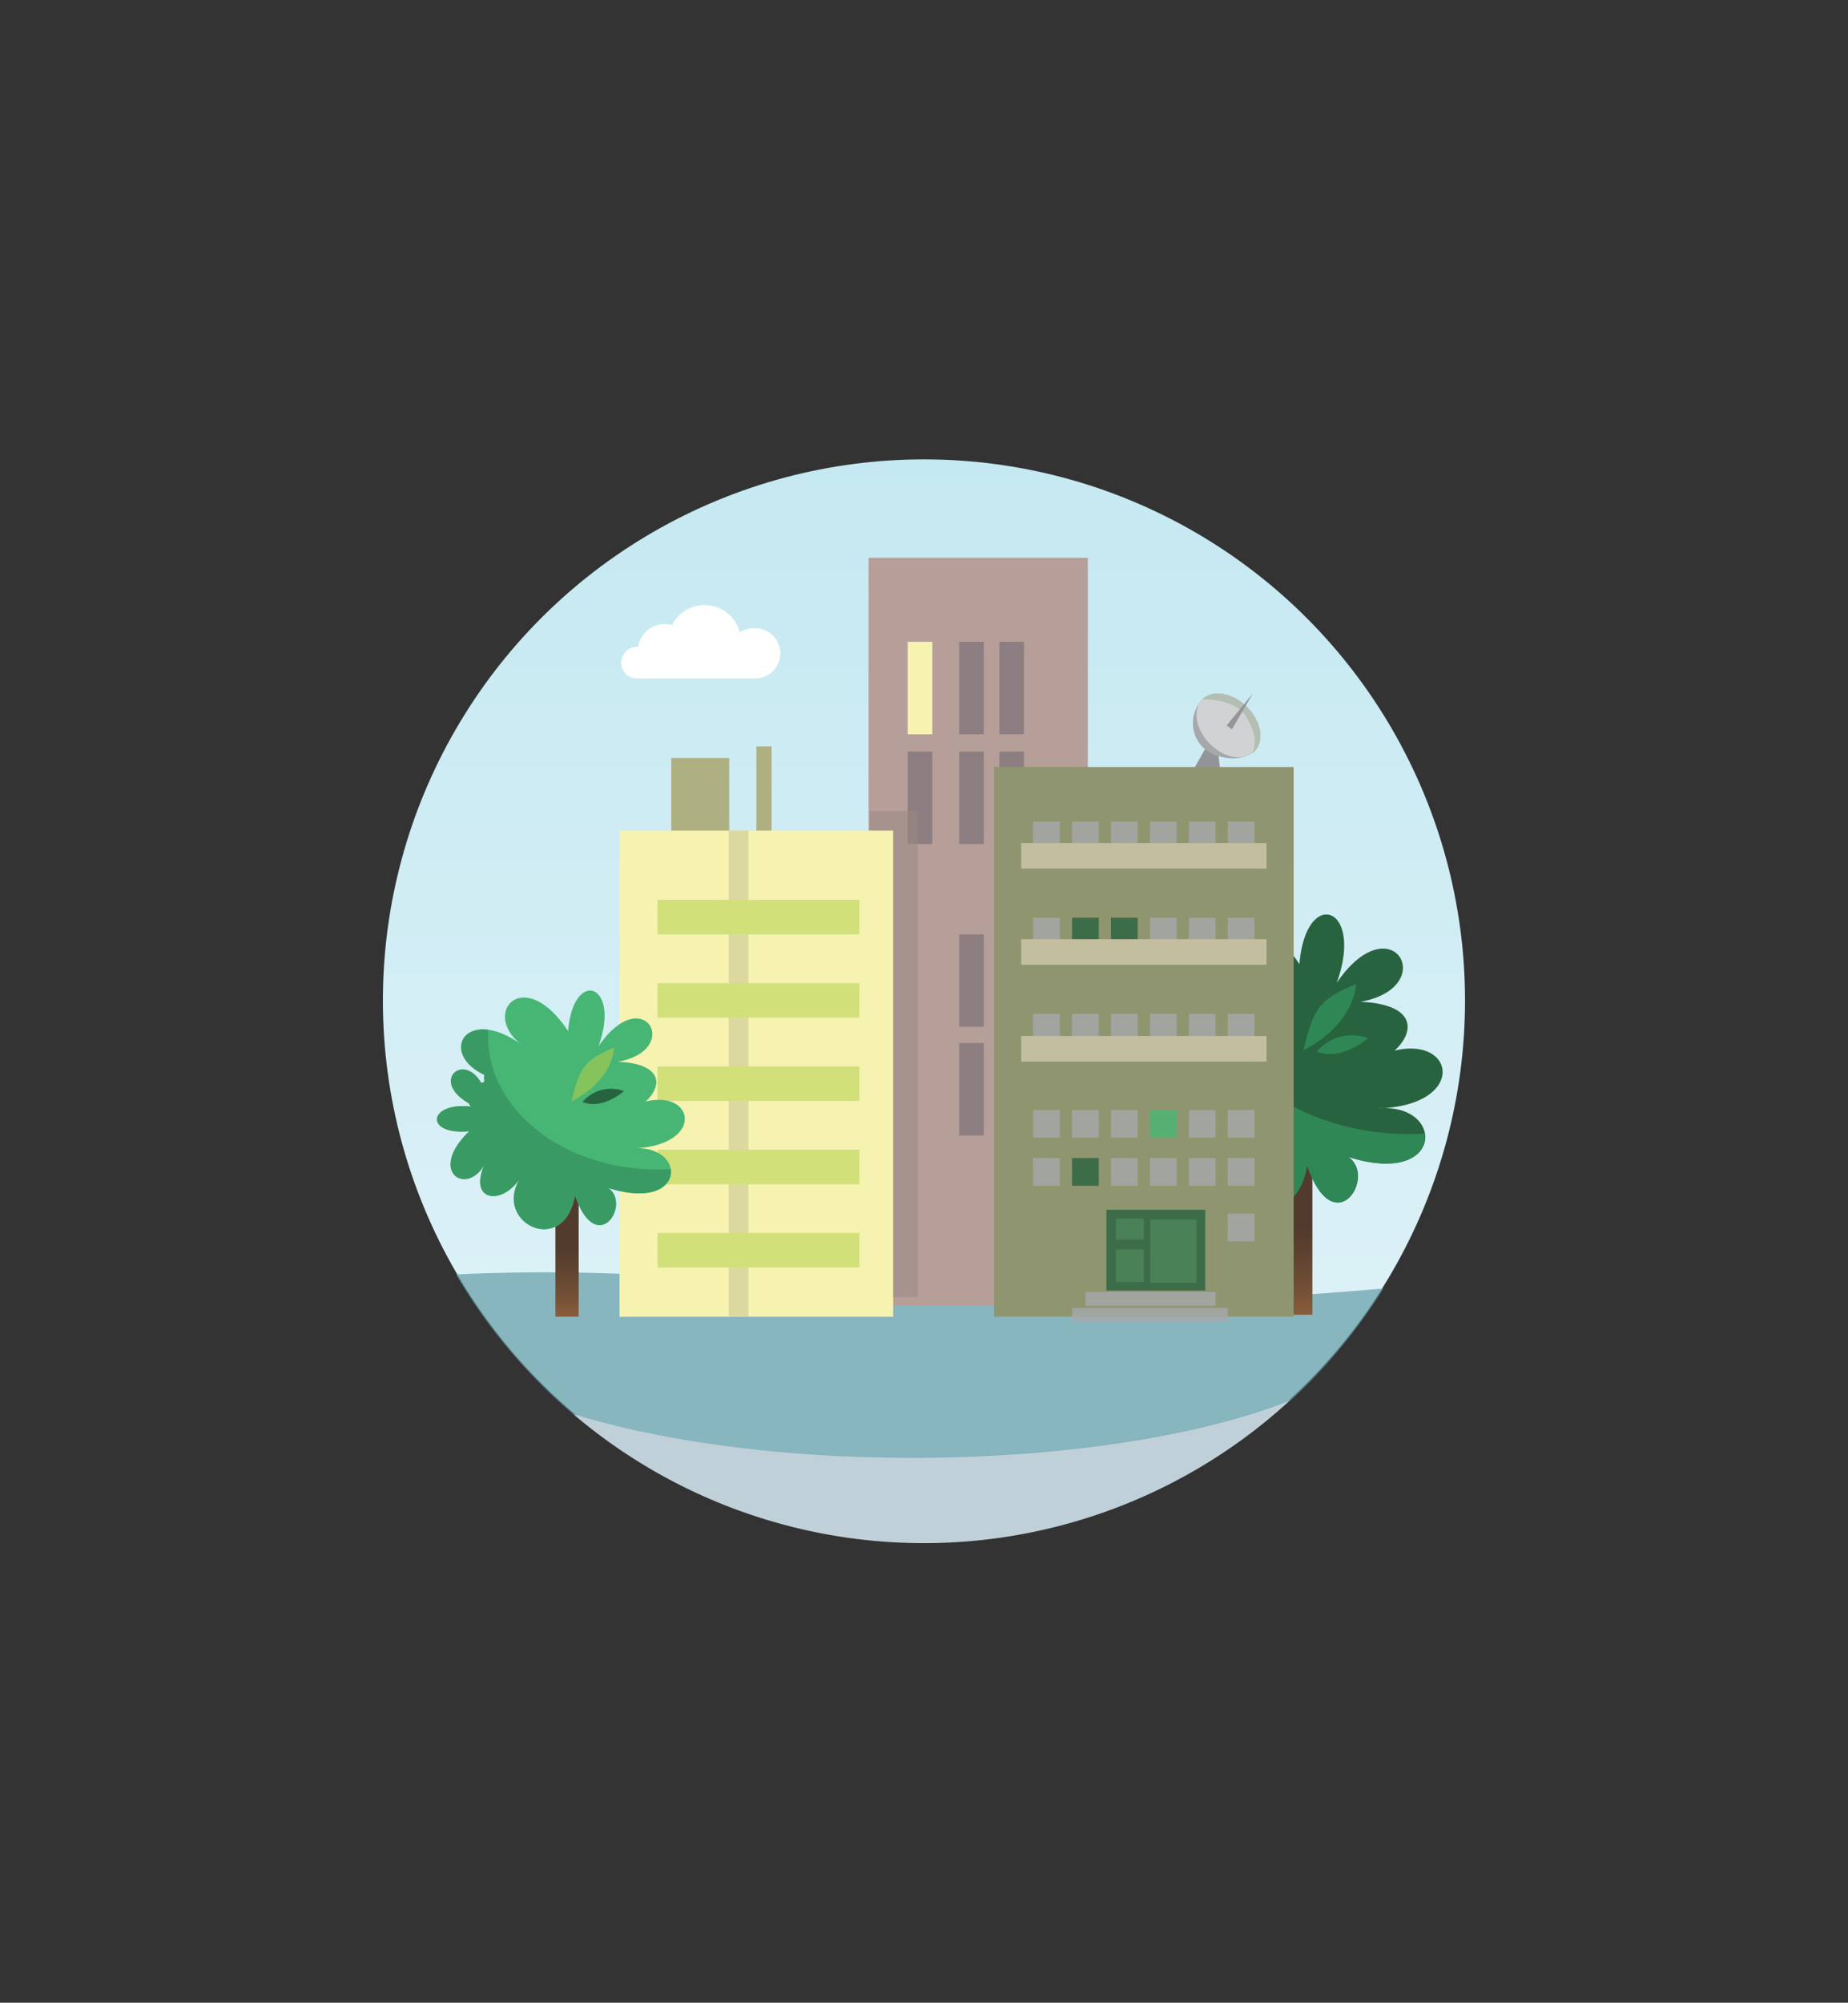 <svg xmlns="http://www.w3.org/2000/svg" xmlns:xlink="http://www.w3.org/1999/xlink" viewBox="0 0 254.11 275.31"><rect x="0" y="0" width="254.11" height="275.31" fill="#333333" stroke="none"/><defs><style>.cls-1{isolation:isolate;}.cls-2{fill:url(#linear-gradient);}.cls-3{fill:#c0d0d9;}.cls-4{fill:#649da7;opacity:0.7;}.cls-5{fill:#929497;}.cls-6{fill:#a6a8ab;}.cls-7{fill:#d0d2d3;}.cls-8{fill:#96ac94;}.cls-16,.cls-8{opacity:0.5;}.cls-9{fill:#949699;}.cls-10{fill:url(#linear-gradient-2);}.cls-11,.cls-22{fill:#28633f;}.cls-11,.cls-12,.cls-26,.cls-27,.cls-28,.cls-30{fill-rule:evenodd;}.cls-12{fill:#2f8756;}.cls-13{fill:#b59f98;}.cls-14{fill:#f6f3b1;}.cls-15{fill:#8d7e81;}.cls-16{fill:#9b8983;}.cls-16,.cls-21{mix-blend-mode:multiply;}.cls-17{fill:#afb082;}.cls-18{fill:none;stroke:#dbd9a0;stroke-miterlimit:10;stroke-width:2.71px;}.cls-19{fill:#d1e079;}.cls-20{fill:#8f956f;}.cls-21{opacity:0.8;}.cls-23,.cls-26{fill:#47b675;}.cls-24{fill:#387c50;}.cls-25{fill:url(#linear-gradient-3);}.cls-27{fill:#85c35d;}.cls-28{fill:#3a9a63;}.cls-29{fill:#c3bea0;}.cls-30{fill:#fff;}</style><linearGradient id="linear-gradient" x1="127.05" y1="367.6" x2="127.05" y2="-76.13" gradientUnits="userSpaceOnUse"><stop offset="0" stop-color="#fff"/><stop offset="0.97" stop-color="#addfec"/><stop offset="1" stop-color="#aadeeb"/></linearGradient><linearGradient id="linear-gradient-2" x1="178.5" y1="180.74" x2="178.5" y2="156.31" gradientUnits="userSpaceOnUse"><stop offset="0" stop-color="#895d3b"/><stop offset="0.15" stop-color="#734f35"/><stop offset="0.36" stop-color="#5b412f"/><stop offset="0.48" stop-color="#523b2d"/></linearGradient><linearGradient id="linear-gradient-3" x1="77.97" y1="181.01" x2="77.97" y2="161.1" xlink:href="#linear-gradient-2"/></defs><g class="cls-1"><g id="Layer_4" data-name="Layer 4"><circle class="cls-2" cx="127.05" cy="137.55" r="74.4"/><path class="cls-3" d="M78.83,194.4a74.38,74.38,0,0,0,98.67-2c-12,4.81-30.88,7.92-52.11,7.92C107.19,200.37,90.73,198.09,78.83,194.4Z"/><path class="cls-4" d="M78.83,194.4c11.9,3.69,28.36,6,46.56,6,21.23,0,40.09-3.11,52.11-7.92a74.67,74.67,0,0,0,12.71-15.34c-42.77,3.61-61.56,2.18-88-.81a261.76,261.76,0,0,0-39.49-1.13A74.66,74.66,0,0,0,78.83,194.4Z"/><polygon class="cls-5" points="163.47 106.92 167.15 100.42 167.9 106.92 163.47 106.92"/><path class="cls-6" d="M171.44,97.16c2,2,2.46,4.7,1.06,6.11s-5.21,1.34-7.19-.62a4.77,4.77,0,0,1,0-6.49C166.72,94.75,169.46,95.2,171.44,97.16Z"/><path class="cls-7" d="M171.44,97.16c2,2,2.46,4.7,1.06,6.11s-4.14,1-6.12-1-2.46-4.7-1.06-6.11S169.46,95.2,171.44,97.16Z"/><path class="cls-8" d="M171.44,97.16c2,2,2.46,4.7,1.06,6.11s1.64-.73-1.33-5c-1.6-2.28-5.85-2.14-5.85-2.14C166.72,94.75,169.46,95.2,171.44,97.16Z"/><polygon class="cls-9" points="168.67 99.72 172.27 95.34 169.39 100.27 168.67 99.72"/><rect class="cls-10" x="176.53" y="156.31" width="3.93" height="24.43"/><path class="cls-11" d="M191.76,144.43c2.94-2.69,2.85-6.39-4.69-6.71,11.1-2,4.3-13.68-3.26-2.61,3.83-10.65-4.29-13.25-5.13-2.56-7.69-11.61-15.09-2.6-7.44,2.58-9.64-7.22-14.57,1.05-6.69,4.8a8.05,8.05,0,0,0-.06,1.25,3.55,3.55,0,0,0-.52.15c-3-5.24-8.55-.29-2.09,3.44a4.22,4.22,0,0,0,.36.54c-7.35-.79-7.83,4.91-.28,4.16-7.41,7.09.09,11.27,2.84,5.05-3.34,6.66,2.38,7.76,5.76,2.88-4.74,7.47,7.37,13.52,9.23,2.86,3.69,10.7,9.61,1.5,5.6-1.23,13.27,4.23,13.38-7.42,4.18-6.66C201.61,152,200.25,142.4,191.76,144.43Z"/><path class="cls-12" d="M186.48,135.27c-5.5,2.22-5.88,3.82-7.26,9.1,0,0,6.64-3,7.26-9.1"/><path class="cls-12" d="M181.09,144.55a6.25,6.25,0,0,1,7-1.82s-3.6,3.24-7,1.82"/><path class="cls-12" d="M193.78,155.9c-15.79,0-28.6-10-28.6-22.33,0-.42,0-.83,0-1.23-5.25-.71-6.66,4.74-.68,7.59a8.05,8.05,0,0,0-.06,1.25,3.55,3.55,0,0,0-.52.15c-3-5.24-8.55-.29-2.09,3.44a4.22,4.22,0,0,0,.36.54c-7.35-.79-7.83,4.91-.28,4.16-7.41,7.09.09,11.27,2.84,5.05-3.34,6.66,2.38,7.76,5.76,2.88-4.74,7.47,7.37,13.52,9.23,2.86,3.69,10.7,9.61,1.5,5.6-1.23,7.74,2.47,11-.47,10.55-3.2C195.23,155.88,194.51,155.9,193.78,155.9Z"/><rect class="cls-13" x="119.44" y="76.68" width="30.14" height="102.83"/><rect class="cls-14" x="124.81" y="88.23" width="3.39" height="12.71"/><rect class="cls-15" x="131.89" y="88.23" width="3.39" height="12.71"/><rect class="cls-15" x="137.41" y="88.23" width="3.39" height="12.71"/><rect class="cls-15" x="124.81" y="103.32" width="3.39" height="12.71"/><rect class="cls-15" x="131.89" y="103.32" width="3.39" height="12.71"/><rect class="cls-15" x="131.89" y="128.45" width="3.39" height="12.7"/><rect class="cls-15" x="131.89" y="143.39" width="3.39" height="12.7"/><rect class="cls-15" x="137.41" y="103.32" width="3.39" height="12.71"/><rect class="cls-16" x="119.57" y="111.49" width="6.63" height="66.83"/><rect class="cls-17" x="92.3" y="104.2" width="7.97" height="14.16"/><rect class="cls-17" x="104.01" y="102.6" width="2.09" height="14.16"/><rect class="cls-14" x="85.19" y="114.18" width="37.63" height="66.83"/><line class="cls-18" x1="101.56" y1="181.01" x2="101.56" y2="114.18"/><rect class="cls-19" x="90.42" y="123.7" width="27.76" height="4.75"/><rect class="cls-19" x="90.42" y="135.15" width="27.76" height="4.75"/><rect class="cls-19" x="90.42" y="146.6" width="27.76" height="4.75"/><rect class="cls-19" x="90.42" y="158.05" width="27.76" height="4.75"/><rect class="cls-19" x="90.42" y="169.5" width="27.76" height="4.75"/><rect class="cls-20" x="136.69" y="105.44" width="41.19" height="75.56"/><g class="cls-21"><rect class="cls-6" x="142.05" y="112.94" width="3.68" height="3.81"/><rect class="cls-6" x="147.41" y="112.94" width="3.68" height="3.81"/><rect class="cls-6" x="152.76" y="112.94" width="3.68" height="3.81"/><rect class="cls-6" x="158.12" y="112.94" width="3.68" height="3.81"/><rect class="cls-6" x="163.47" y="112.94" width="3.68" height="3.81"/><rect class="cls-6" x="168.82" y="112.94" width="3.68" height="3.81"/></g><g class="cls-21"><rect class="cls-6" x="142.05" y="126.16" width="3.68" height="3.81"/><rect class="cls-22" x="147.41" y="126.16" width="3.68" height="3.81"/><rect class="cls-22" x="152.76" y="126.16" width="3.68" height="3.81"/><rect class="cls-6" x="158.12" y="126.16" width="3.68" height="3.81"/><rect class="cls-6" x="163.47" y="126.16" width="3.68" height="3.81"/><rect class="cls-6" x="168.82" y="126.16" width="3.68" height="3.81"/></g><g class="cls-21"><rect class="cls-6" x="142.05" y="139.37" width="3.68" height="3.81"/><rect class="cls-6" x="147.41" y="139.37" width="3.68" height="3.81"/><rect class="cls-6" x="152.76" y="139.37" width="3.68" height="3.81"/><rect class="cls-6" x="158.12" y="139.37" width="3.68" height="3.81"/><rect class="cls-6" x="163.47" y="139.37" width="3.68" height="3.81"/><rect class="cls-6" x="168.82" y="139.37" width="3.68" height="3.81"/></g><g class="cls-21"><rect class="cls-6" x="142.05" y="152.59" width="3.68" height="3.81"/><rect class="cls-6" x="147.41" y="152.59" width="3.68" height="3.81"/><rect class="cls-6" x="152.76" y="152.59" width="3.68" height="3.81"/><rect class="cls-23" x="158.12" y="152.59" width="3.68" height="3.81"/><rect class="cls-6" x="163.47" y="152.59" width="3.68" height="3.81"/><rect class="cls-6" x="168.82" y="152.59" width="3.68" height="3.81"/></g><g class="cls-21"><rect class="cls-6" x="142.05" y="159.2" width="3.68" height="3.81"/><rect class="cls-22" x="147.41" y="159.2" width="3.68" height="3.81"/><rect class="cls-22" x="152.14" y="166.31" width="13.59" height="11.11"/><rect class="cls-24" x="153.44" y="171.74" width="3.84" height="4.48"/><rect class="cls-24" x="153.44" y="167.52" width="3.84" height="2.88"/><rect class="cls-24" x="158.17" y="167.65" width="6.35" height="8.7"/><rect class="cls-6" x="152.76" y="159.2" width="3.68" height="3.81"/><rect class="cls-6" x="158.12" y="159.2" width="3.68" height="3.81"/><rect class="cls-6" x="149.25" y="177.6" width="17.9" height="1.91"/><rect class="cls-6" x="147.41" y="179.79" width="21.42" height="1.9"/><rect class="cls-6" x="163.47" y="159.2" width="3.68" height="3.81"/><rect class="cls-6" x="168.82" y="159.2" width="3.68" height="3.81"/><rect class="cls-6" x="168.82" y="166.84" width="3.68" height="3.81"/></g><rect class="cls-25" x="76.37" y="161.1" width="3.2" height="19.9"/><path class="cls-26" d="M88.77,151.43c2.41-2.19,2.33-5.21-3.81-5.47,9-1.61,3.5-11.14-2.66-2.13,3.12-8.68-3.49-10.79-4.18-2.08-6.26-9.46-12.29-2.12-6.06,2.1-7.85-5.89-11.87.86-5.45,3.91a6.44,6.44,0,0,0,0,1,2.58,2.58,0,0,0-.42.12c-2.46-4.27-7-.24-1.7,2.8a2.39,2.39,0,0,0,.29.44c-6-.64-6.38,4-.23,3.39-6,5.78.07,9.18,2.31,4.11-2.71,5.43,2,6.33,4.7,2.35-3.86,6.08,6,11,7.51,2.33,3,8.72,7.83,1.22,4.57-1,10.81,3.44,10.9-6,3.4-5.43C96.8,157.55,95.7,149.77,88.77,151.43Z"/><path class="cls-27" d="M84.47,144c-4.47,1.82-4.78,3.11-5.91,7.41,0,0,5.41-2.41,5.91-7.41"/><path class="cls-11" d="M80.08,151.52A5.09,5.09,0,0,1,85.79,150s-2.92,2.64-5.71,1.48"/><path class="cls-28" d="M90.42,160.77c-12.86,0-23.29-8.15-23.29-18.2,0-.33,0-.67,0-1-4.27-.57-5.42,3.87-.55,6.19a6.44,6.44,0,0,0,0,1,2.58,2.58,0,0,0-.42.12c-2.46-4.27-7-.24-1.7,2.8a2.39,2.39,0,0,0,.29.44c-6-.64-6.38,4-.23,3.39-6,5.78.07,9.18,2.31,4.11-2.71,5.43,2,6.33,4.7,2.35-3.86,6.08,6,11,7.51,2.33,3,8.72,7.83,1.22,4.57-1,6.3,2,9-.38,8.59-2.6C91.6,160.75,91,160.77,90.42,160.77Z"/><rect class="cls-29" x="140.42" y="129.11" width="33.73" height="3.52"/><rect class="cls-29" x="140.42" y="142.42" width="33.73" height="3.52"/><rect class="cls-29" x="140.42" y="115.89" width="33.73" height="3.52"/><path class="cls-30" d="M103.61,86.36a3.4,3.4,0,0,0-1.89.57,5,5,0,0,0-9.31-1,3.71,3.71,0,0,0-4.67,3h0a2.17,2.17,0,1,0,0,4.33h15.92a3.45,3.45,0,1,0,0-6.89"/></g></g></svg>